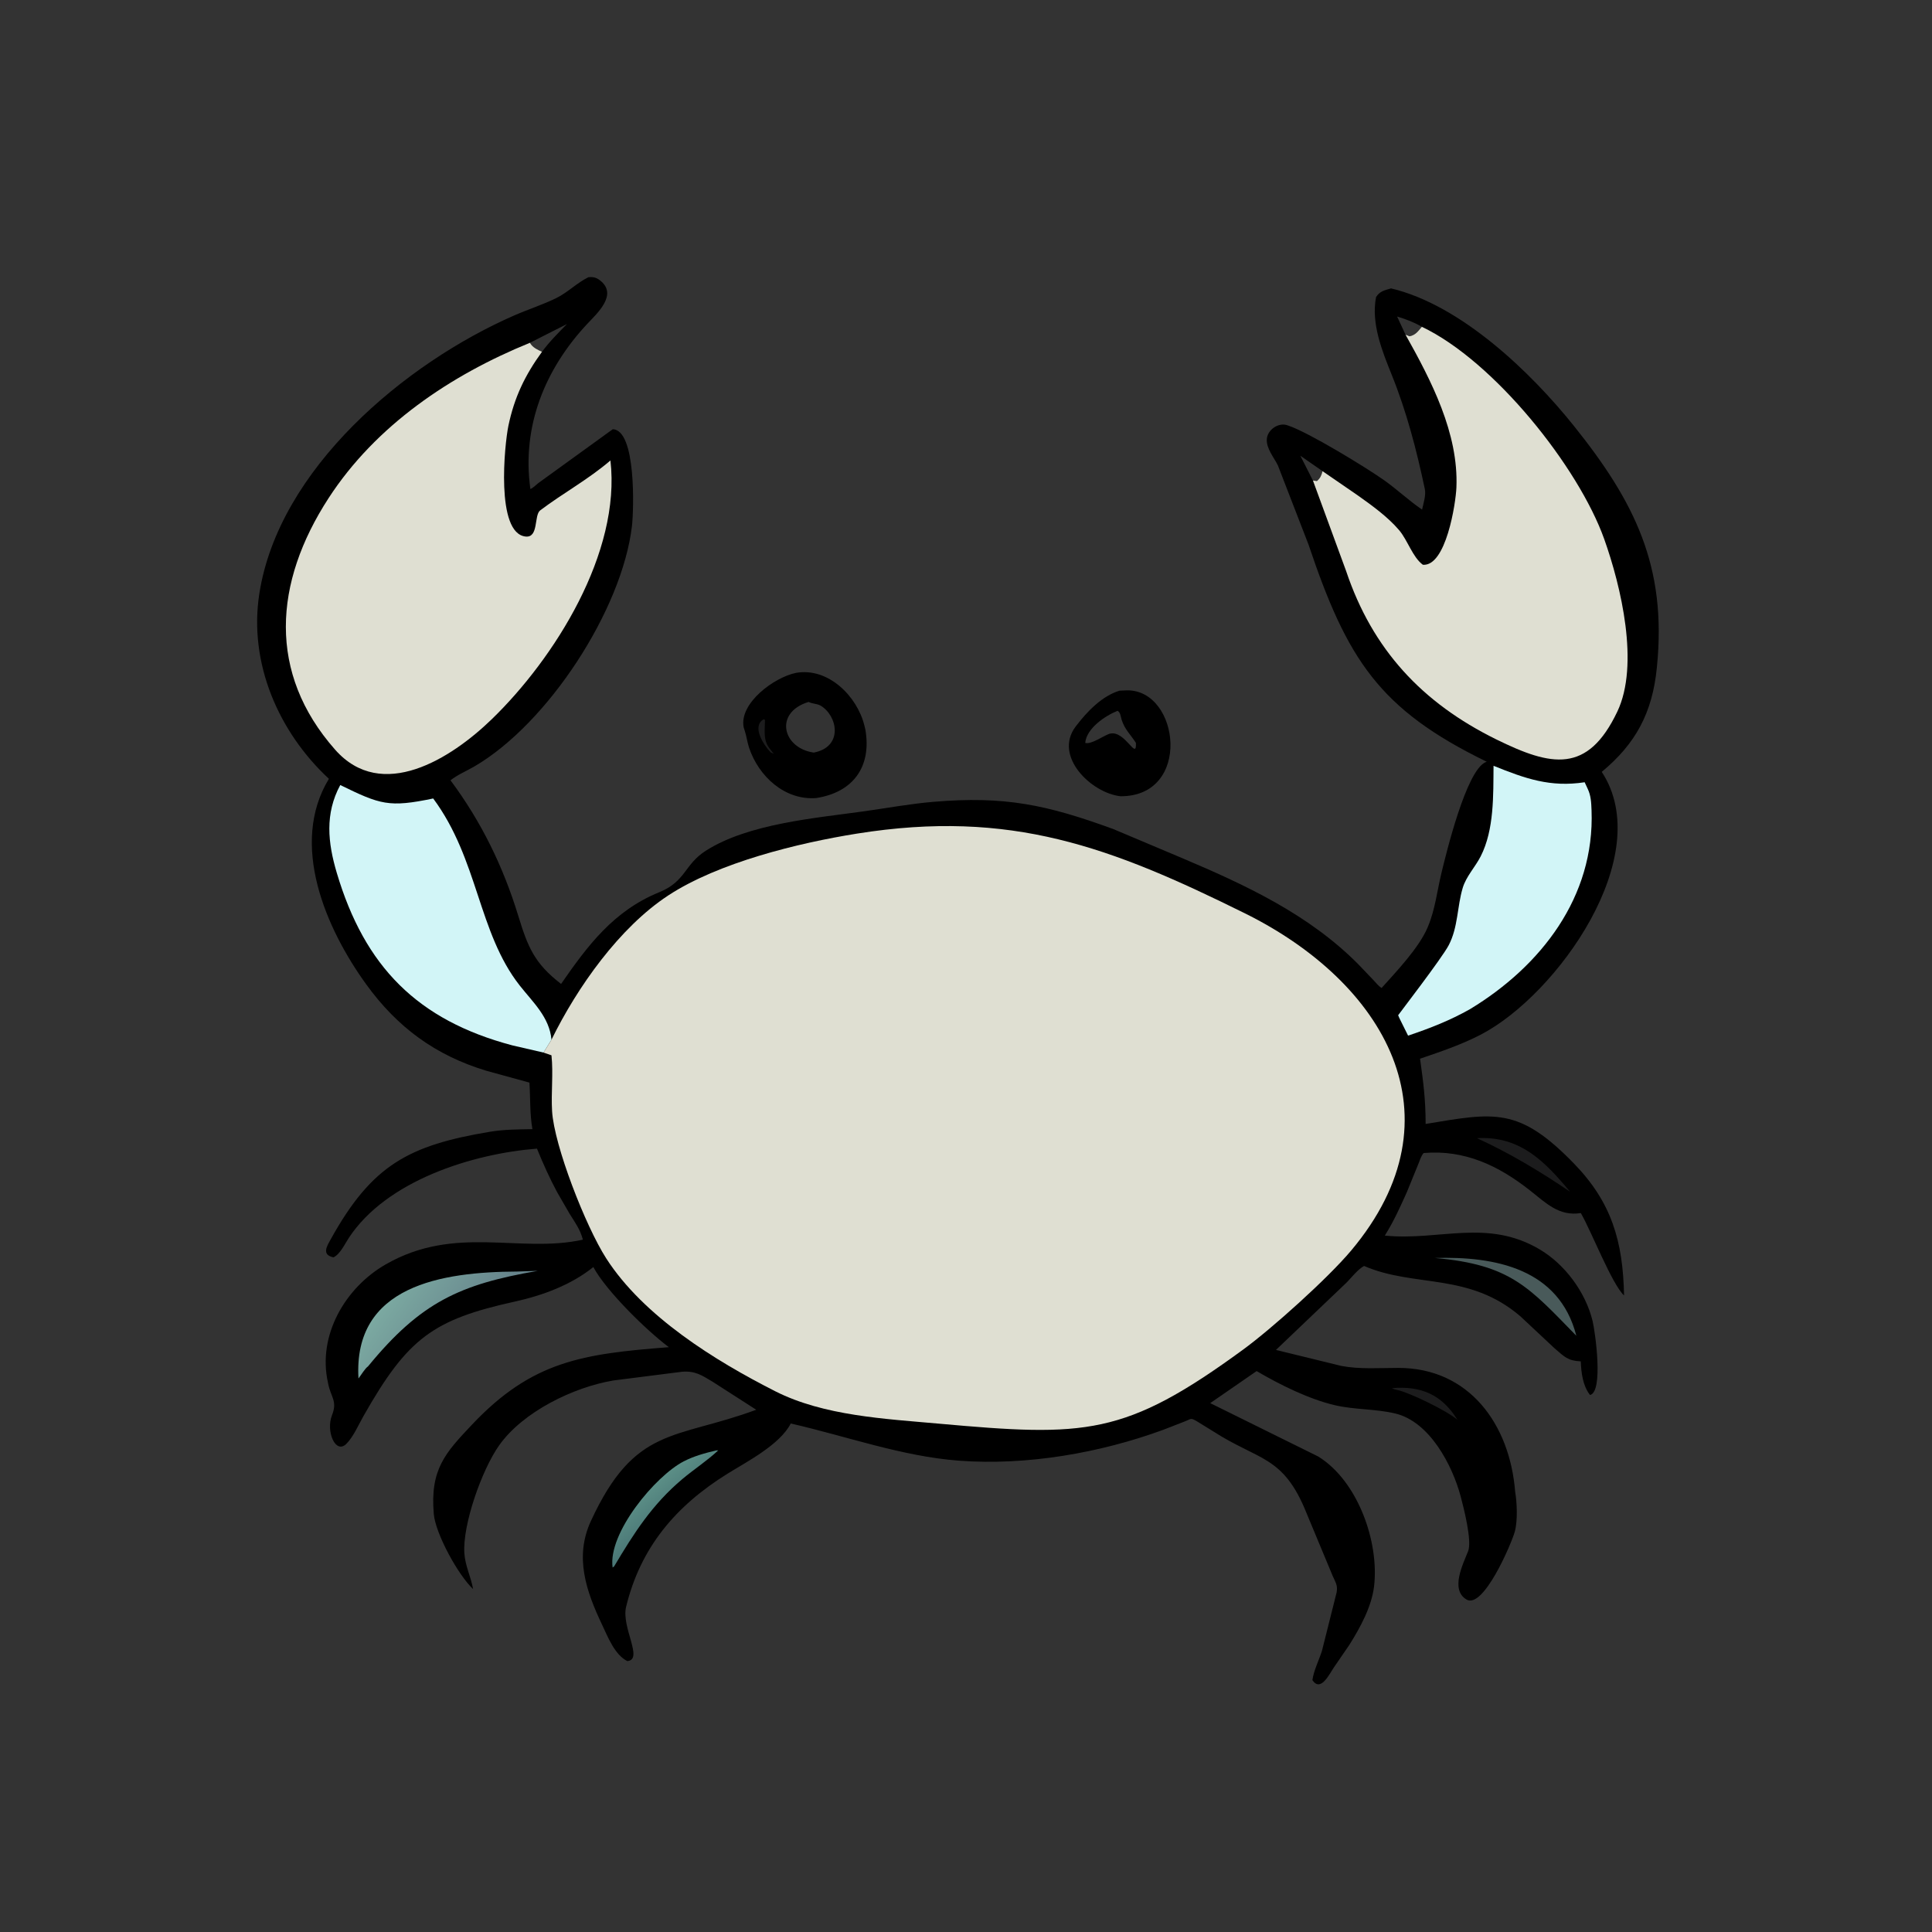 <svg version="1.1" xmlns="http://www.w3.org/2000/svg" style="display: block;" viewBox="0 0 2048 2048" width="640" height="640">
<rect x="0" y="0" width="2048" height="2048" fill="#333333" stroke="none"/>
<defs>
	<linearGradient id="Gradient1" gradientUnits="userSpaceOnUse" x1="708.069" y1="1605.59" x2="686.175" y2="1580.3">
		<stop class="stop0" offset="0" stop-opacity="1" stop-color="rgb(75,120,119)"/>
		<stop class="stop1" offset="1" stop-opacity="1" stop-color="rgb(91,142,134)"/>
	</linearGradient>
	<linearGradient id="Gradient2" gradientUnits="userSpaceOnUse" x1="493.17" y1="1423.17" x2="417.559" y2="1368.29">
		<stop class="stop0" offset="0" stop-opacity="1" stop-color="rgb(103,132,140)"/>
		<stop class="stop1" offset="1" stop-opacity="1" stop-color="rgb(123,169,161)"/>
	</linearGradient>
</defs>
<path transform="translate(0,0)" fill="rgb(0,0,0)" d="M 1186.76 732.144 L 1194.62 731.791 C 1250.72 731.103 1263.78 844.378 1187.75 844.054 C 1156.75 840.574 1116.55 801.679 1140.16 770.28 L 1141.13 769.024 C 1152.49 754.111 1168.45 737.619 1186.76 732.144 z M 1184.62 753.5 C 1171.59 758.678 1151.71 772.062 1150.39 787.5 C 1156.49 789.466 1169.37 780.167 1175.98 777.845 L 1177.07 777.61 C 1192.81 774.362 1205.06 807.014 1204.12 787.5 C 1198.54 778.716 1192.26 773.34 1189 763 C 1187.96 759.722 1187.74 754.949 1184.62 753.5 z"/>
<path transform="translate(0,0)" fill="rgb(0,0,0)" d="M 843.938 713.239 C 877.989 707.342 908.58 737.947 916.267 769 L 917.363 773.569 C 924.086 812.973 904.197 839.921 865.253 845.964 C 832.009 848.562 804.168 823.086 794.025 792.5 C 792.072 786.613 791.385 780.362 789.42 774.509 L 788.296 770.92 C 783.446 745.381 820.604 717.92 843.938 713.239 z M 857.198 744.054 C 820.167 755.301 829.471 793.054 862.613 797.777 C 894.242 791.704 887.861 758.705 870 748.081 C 866.083 745.751 860.627 746.107 857.198 744.054 z"/>
<path transform="translate(0,0)" fill="rgb(28,28,29)" d="M 809.349 762.5 L 810.895 763.047 C 810.902 769.945 809.796 778.922 811.733 785.477 L 812.068 786.5 C 813.58 791.347 817.113 795.103 820.251 799 L 816.861 797.5 C 809.664 789.843 796.569 770.301 809.349 762.5 z"/>
<path transform="translate(0,0)" fill="rgb(0,0,0)" d="M 623.656 293.898 C 628.445 293.336 631.809 294.024 635.726 296.977 C 655.703 312.038 632.858 332.24 622.428 343.408 C 577.662 391.336 552.948 451.918 562.213 518.396 C 565.237 517.162 568.143 514.093 570.7 512.04 L 649.5 455.039 C 674.567 455.563 671.858 540.853 669.907 557.508 C 659.495 646.367 580.735 767.12 502.84 812.467 C 494.369 817.398 485.311 821.072 477.539 827.146 C 510.357 871.231 533.319 918.47 549.369 970.724 C 559.467 1003.6 566.255 1021.03 594.761 1043 C 623.049 1002.23 650.488 965.481 698.834 945.797 C 727.193 934.251 725.292 916.404 748.179 901.817 C 793.351 873.026 864.232 867.244 916 859.997 C 940.215 856.607 965.012 852.041 989.344 849.981 C 1064.74 843.599 1109.14 852.91 1180.08 878.813 L 1253.47 909.774 C 1320.9 938.347 1387.72 969.529 1439.84 1022.16 L 1455.87 1038.93 C 1458.54 1041.76 1461.24 1045.24 1464.51 1047.35 C 1480.05 1030.04 1503.98 1005 1513.25 983.308 L 1513.78 982 C 1521.28 964.268 1523.49 944.011 1528 925.387 C 1533 904.777 1554.2 816.812 1574.77 807.956 L 1576.05 807.5 C 1461.73 751.892 1427.97 698.794 1387.07 577.222 L 1354.67 493.496 C 1350.53 484.955 1342.22 475.494 1342.88 465.5 C 1343.53 455.714 1354.9 447.683 1364.33 450.698 L 1365.5 451.099 C 1387.49 458.404 1448.94 496.104 1467.07 508.943 C 1480.97 518.787 1493.42 530.662 1507.45 540.184 C 1508.91 533.538 1511.78 524.98 1510.36 518.283 C 1501.52 476.658 1491.16 436.733 1475.26 397.248 C 1465.06 371.917 1453.28 342.864 1458.67 314.944 C 1462.69 308.56 1467.72 307.737 1474.55 305.704 C 1548.57 323.187 1622.62 394.391 1668.29 451.344 C 1732.73 531.71 1767.12 600.441 1756.4 706.853 L 1756.29 708.003 C 1751.61 755.64 1733.78 788.521 1697.92 818.214 C 1756.21 907.009 1650.54 1054.5 1570.14 1096.5 C 1549.33 1107.37 1527.43 1114.72 1505.3 1122.27 C 1508.85 1147.55 1511.22 1165.68 1511.23 1191.44 C 1584.33 1179.29 1610.06 1173.16 1668.57 1233.5 C 1708.25 1274.41 1720.46 1315.7 1721.56 1373.28 C 1708.41 1360.65 1687.74 1306.93 1675.75 1285.91 C 1652.53 1289.51 1638.94 1275.36 1621.82 1261.88 C 1588.47 1235.6 1552.57 1218.53 1509.15 1222.26 C 1506.39 1225.24 1505.11 1229.96 1503.56 1233.72 L 1491.36 1263.63 C 1484.61 1278.73 1477.36 1294.73 1468.6 1308.72 L 1467.93 1309.78 C 1525.86 1315.59 1576.53 1291.41 1632.28 1324.5 C 1659.13 1340.44 1680.78 1369.92 1688.19 1400.23 C 1690.93 1411.4 1699.98 1475.4 1685.5 1478.75 C 1677.82 1469.08 1676.12 1455.04 1675.7 1443.1 C 1661.97 1442.45 1658.51 1438.41 1647.75 1429.12 L 1611.66 1395.34 C 1556.97 1348.43 1499.55 1365.18 1445.99 1341.97 C 1439.35 1345.58 1432.95 1353.92 1427.59 1359.42 L 1352.57 1430.98 L 1422 1447.96 C 1441.48 1451.65 1462.53 1450.05 1482.29 1450.04 C 1557.3 1450 1600.43 1509.73 1606.1 1581.07 C 1608.15 1592.74 1608.9 1612.3 1605.72 1623.69 C 1602.16 1636.46 1572.32 1706.42 1554.4 1695.48 C 1537.18 1684.97 1550.79 1658.18 1556.28 1644.3 C 1560.58 1633.43 1551.6 1598.31 1548.32 1586.06 C 1539.49 1553.09 1515.46 1507.06 1479.08 1498.37 C 1458.04 1493.33 1436.12 1494.51 1414.99 1489.57 C 1387.45 1483.13 1356.73 1467.87 1332.08 1453.4 L 1282.89 1487.37 L 1397.33 1543.94 C 1439.2 1569.71 1462.18 1634.27 1456.56 1681.62 C 1453.99 1703.23 1441.75 1725.55 1430.33 1743.7 L 1414.18 1767.25 C 1409.1 1774.61 1400.07 1794.15 1391.19 1781 C 1392.6 1770.87 1398.1 1759.95 1401.3 1750.12 L 1416.88 1688 C 1418.14 1680.54 1416 1677.9 1412.86 1670.93 L 1385.13 1604.34 C 1360.41 1542.43 1334.79 1548.84 1285.58 1517 L 1268.13 1506.25 C 1262.02 1502.86 1262.83 1503.99 1256.32 1506.61 L 1232.92 1515.72 C 1165.96 1540.26 1088.22 1553.77 1016.57 1548.38 C 955.995 1543.82 897.214 1522.41 838.238 1508.97 C 826.667 1531.51 791.683 1549.44 771.164 1562.2 C 716.067 1596.44 678.972 1640.48 663.711 1703.21 C 658.385 1725.11 682.496 1759.2 665 1760.84 C 651.625 1754.25 644.281 1735.01 638.316 1722.46 C 621.213 1686.47 608.846 1650.4 626.334 1612.44 C 673.027 1511.11 715.745 1526.18 801.634 1494.4 L 755.313 1464.64 C 743.582 1457.59 736.744 1453.04 722.982 1454.11 L 650.234 1463.36 C 607.824 1470.46 554.221 1496.57 529.056 1532.22 C 510.481 1558.53 490.239 1616.6 492.234 1646.5 C 493.131 1659.94 499.2 1671.45 501.515 1684.5 C 485.383 1669.33 461.646 1625.6 459.848 1604.96 C 455.712 1557.49 472.133 1540.04 500.471 1510.05 C 564.263 1442.54 618.035 1435.14 709.028 1428.07 C 684.801 1409.93 642.273 1368.04 628.959 1343.11 C 605.461 1362.08 575.144 1373.25 545.933 1379.69 C 458.781 1398.9 432.125 1418.52 385.211 1501.25 C 379.983 1510.47 374.566 1523.14 367.118 1530.57 C 355.71 1541.96 345.176 1517.24 351.937 1500.15 C 357.878 1485.14 350.787 1481.31 347.883 1466.85 L 347.62 1465.5 C 336.441 1415.45 366 1364.91 408.848 1340.32 C 482.838 1297.85 550.478 1328.96 617.874 1314.11 C 615.195 1303.53 609.575 1295.85 603.878 1286.78 L 590.688 1263.94 C 582.564 1248.92 575.664 1233.38 569.196 1217.59 C 500.447 1223.02 409.64 1251.57 369.748 1312.23 C 365.599 1318.53 360.495 1329.61 353.5 1332.84 C 340.492 1330.16 346.677 1320.76 350.688 1313.52 C 394.329 1234.77 433.563 1214.03 519.5 1199.69 C 534.311 1197.22 549.394 1197.22 564.372 1196.95 C 561.521 1180.52 562.305 1164.17 561.206 1147.6 L 515.5 1135.04 C 461.692 1118.76 421.273 1089.15 388.185 1043.43 C 345.403 984.306 306.555 894.821 348.652 825.575 C 295.313 776.019 263.512 703.106 274.873 629.502 C 295.308 497.119 429.173 385.037 545.208 334.332 C 559.952 327.889 575.596 322.95 590 315.809 C 602.116 309.801 611.437 299.93 623.656 293.898 z M 561.781 363.363 C 564.454 368.354 569.658 370.578 574.533 372.921 C 582.321 362.27 591.79 352.95 600.964 343.512 L 561.781 363.363 z M 1489.9 354.75 L 1494.19 356.5 C 1500.58 355.13 1503.15 351.236 1507.22 346.413 C 1498.69 341.486 1490.42 338.364 1480.99 335.538 L 1489.9 354.75 z M 1391.76 509.363 L 1396 509.945 C 1399.65 506.765 1400.72 504.036 1401.95 499.454 L 1378.42 483.088 L 1391.76 509.363 z"/>
<path transform="translate(0,0)" fill="rgb(28,28,29)" d="M 1475.51 1471.5 C 1506.15 1468.88 1528.36 1478.18 1544.94 1505.05 C 1534.1 1495.57 1493.5 1475.86 1481.15 1473.44 C 1478.95 1473 1477.51 1472.57 1475.51 1471.5 z"/>
<path transform="translate(0,0)" fill="rgb(28,28,29)" d="M 1565.68 1206.5 C 1611.45 1203.96 1637.65 1231.22 1664.35 1263.3 C 1633.1 1242.05 1600.08 1222.26 1565.68 1206.5 z"/>
<path transform="translate(0,0)" fill="rgb(73,90,90)" d="M 1520.9 1333.5 C 1584.75 1331.58 1652.72 1344.66 1670.98 1415.98 C 1620.96 1364.76 1601.47 1340.47 1520.9 1333.5 z"/>
<path transform="translate(0,0)" fill="url(#Gradient1)" d="M 759.212 1537.5 L 761.375 1537.44 C 749.8 1548.33 735.64 1557.51 723.396 1567.81 C 691.287 1594.84 671.993 1625.2 650.969 1660.5 L 649.39 1661.62 C 644.234 1625.07 694.824 1564.51 724.755 1549.11 C 735.752 1543.45 747.24 1540.34 759.212 1537.5 z"/>
<path transform="translate(0,0)" fill="url(#Gradient2)" d="M 547.999 1347.89 L 570.018 1347.15 C 487.942 1361.39 446.071 1380.13 390.122 1448.43 C 386.975 1450.5 382.535 1458.02 379.992 1461.24 C 374.246 1362.73 468.499 1348.28 547.999 1347.89 z"/>
<path transform="translate(0,0)" fill="rgb(210,245,247)" d="M 1583.21 811.768 C 1616.95 825.409 1643.43 834.777 1679.8 829.216 L 1682.95 836 C 1686.53 843.392 1686.79 850.814 1687.1 858.925 C 1690.67 950.971 1633.2 1024.31 1558.37 1069.68 C 1537.04 1081.75 1515.76 1090.04 1492.62 1097.82 L 1484.01 1080.5 C 1483.77 1079.96 1482.07 1076.48 1482.1 1076.2 C 1482.14 1075.86 1528.64 1015.55 1535.73 1001.9 C 1545.73 982.661 1544.52 961.323 1550.55 941.17 C 1554.19 929.033 1563.83 919.035 1569.57 907.789 C 1584.03 879.44 1582.91 842.792 1583.21 811.768 z"/>
<path transform="translate(0,0)" fill="rgb(210,245,247)" d="M 576.188 1115.78 L 543.175 1108.16 C 442.731 1081.54 386.626 1024.92 356.99 925.232 C 347.497 893.301 344.254 862.595 360.683 832.17 C 403.195 852.895 412.196 856.22 459.203 846.417 C 507.231 911.129 506.635 988.518 551.094 1044.9 C 565.137 1062.71 582.405 1078.27 584.597 1102.11 L 576.188 1115.78 z"/>
<path transform="translate(0,0)" fill="rgb(223,223,210)" d="M 1507.22 346.413 C 1583.87 382.852 1673.36 495.14 1700.57 571.522 C 1718.37 621.507 1738.11 704.593 1714.42 754.349 C 1682.9 820.569 1644.38 812.475 1586.12 783.797 C 1507.46 745.075 1454.86 688.479 1426.97 605.398 L 1391.76 509.363 L 1396 509.945 C 1399.65 506.765 1400.72 504.036 1401.95 499.454 L 1439.21 525.079 C 1454.35 535.838 1470.96 547.749 1483.04 561.903 C 1492.2 572.641 1497.32 590.527 1508.28 598.659 C 1532.75 600.779 1543.16 533.871 1543.86 516.696 C 1546.21 459.168 1517.24 403.578 1489.9 354.75 L 1494.19 356.5 C 1500.58 355.13 1503.15 351.236 1507.22 346.413 z"/>
<path transform="translate(0,0)" fill="rgb(223,223,210)" d="M 574.533 372.921 C 556.496 397.759 545.246 421.103 538.923 451.365 C 534.887 470.677 525.08 565.656 557.285 568.76 C 571.209 570.102 565.907 546.096 572.629 541.018 C 596.996 522.61 623.629 508.25 647.094 488.099 C 658.372 585.841 588.021 697.779 521.199 762.493 C 478.175 804.158 404.743 850.746 355.264 794.715 C 283.492 713.436 290.006 617.768 348.387 527.923 C 398.432 450.905 477.657 397.557 561.781 363.363 C 564.454 368.354 569.658 370.578 574.533 372.921 z"/>
<path transform="translate(0,0)" fill="rgb(223,223,210)" d="M 584.597 1102.11 C 612.019 1046.23 656.628 983.201 708.26 949.288 C 761.529 914.3 846.191 893.604 908.285 883.684 C 1071.76 857.567 1177.51 897.827 1319.56 968.122 C 1467.21 1041.19 1551.91 1183.25 1432.21 1325.72 C 1407.55 1355.07 1348.29 1408.3 1317.92 1430.51 C 1191.89 1522.68 1150.96 1523.12 994.5 1509.07 C 938.179 1504.01 873.214 1500.86 821.823 1474.8 C 758.284 1442.59 682.123 1395.54 642.526 1333.79 C 620.756 1299.84 587.38 1214.28 585.23 1177.84 C 584.074 1158.25 586.644 1138.16 584.579 1118.67 L 576.188 1115.78 L 584.597 1102.11 z"/>
</svg>